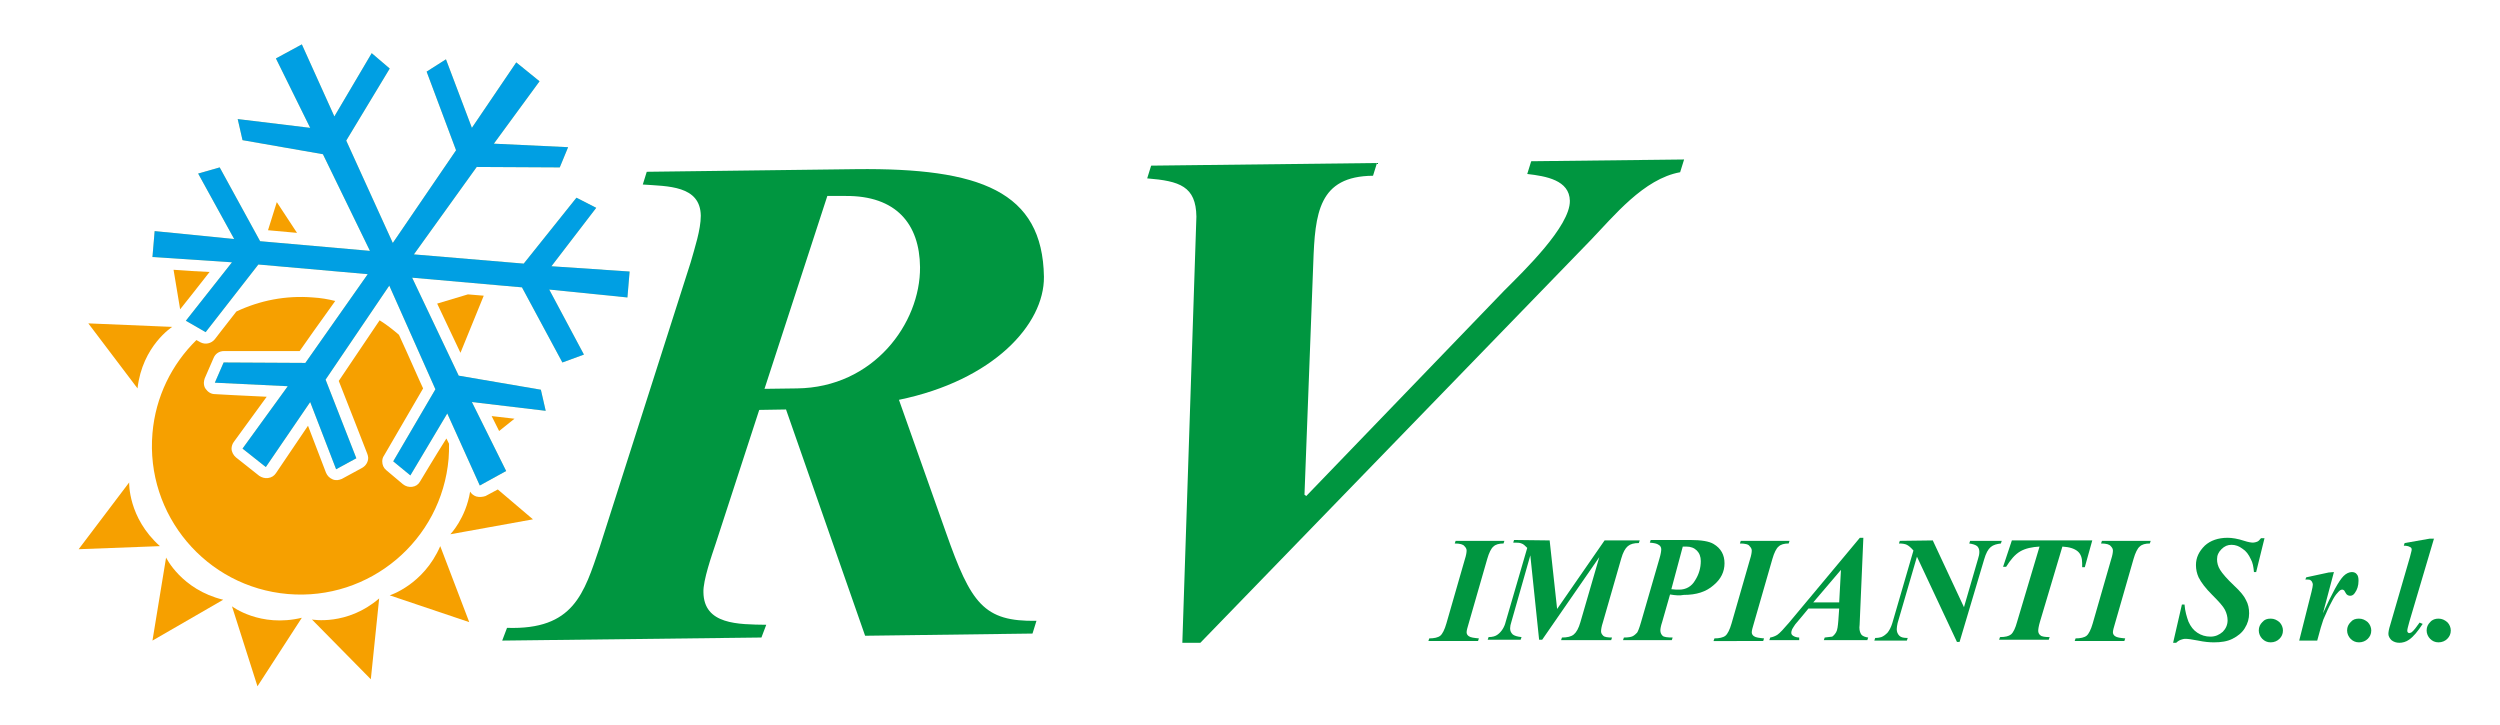 <?xml version="1.0" encoding="utf-8"?>
<!-- Generator: Adobe Illustrator 27.3.0, SVG Export Plug-In . SVG Version: 6.00 Build 0)  -->
<svg version="1.1" id="Livello_1" xmlns="http://www.w3.org/2000/svg" xmlns:xlink="http://www.w3.org/1999/xlink" x="0px" y="0px"
	 viewBox="0 0 569 164.9" style="enable-background:new 0 0 569 164.9;" xml:space="preserve">
<style type="text/css">
	.st0{fill:#009640;}
	.st1{fill:none;}
	.st2{fill:#F6A000;}
	.st3{fill:#FFDD75;}
	.st4{fill:#009FE3;}
</style>
<g>
	<path class="st0" d="M162.9,123.7c-0.9,2.7-2.9,8.4-2.8,11.1c0.1,7.4,7.9,7.3,14.3,7.4l-1.1,2.9l-59,0.7l1.1-2.9
		c15.2,0.5,17.5-7.8,21.1-18.4l20.7-64.8c0.9-3.2,2.3-7.4,2.3-10.6c-0.1-6.9-7.5-6.7-13.2-7.1l0.9-2.9l47.7-0.6
		c28.1-0.3,42.4,5,42.7,24.5c0.1,10.9-11.6,23.6-33,28l10.7,30.2c5.7,16.2,8.6,20.3,20.6,20.1l-0.9,2.9l-38.1,0.5l-18-51.5l-6.1,0.1
		L162.9,123.7z M174,88.5l7.4-0.1c17.4-0.2,28.1-14.8,28-27.6c-0.1-9.8-5.4-16.3-17-16.2h-4.1L174,88.5z"/>
	<path class="st0" d="M272.3,49.3c-0.1-6.9-3.8-8.1-11.2-8.7l0.9-2.9l51.4-0.6l-0.9,2.9c-12.4,0.1-13.2,8.5-13.6,19.9l-2,52.7
		l0.4,0.3l45.1-46.8c4.4-4.4,15-14.6,14.9-20.4c-0.1-4.7-5.4-5.6-9.7-6.1l0.9-2.9l34.8-0.4l-0.9,2.9c-8.3,1.5-15.1,10-20.4,15.5
		l-88.8,91.6h-4.1L272.3,49.3z"/>
</g>
<path class="st1" d="M88.1,70.3c-0.5,0.8-1.1,1.6-1.7,2.6c1.6,1,3,2.1,4.4,3.3C89.8,74,88.8,71.9,88.1,70.3z"/>
<path class="st2" d="M113.6,98.1l3.5-2.8c-1.7-0.2-3.6-0.4-5.2-0.6C112.4,95.7,113,96.9,113.6,98.1z"/>
<path class="st2" d="M108.4,113c-0.6-0.2-1.1-0.6-1.4-1.1c-1,6.1-4.5,9.7-4.5,9.7l18.8-3.4l-8-6.8l-2.8,1.5
	C109.9,113.1,109.1,113.2,108.4,113z"/>
<path class="st2" d="M39.2,74.4l-19.1-0.8l11.2,14.8C32.4,78.7,39.2,74.4,39.2,74.4z"/>
<path class="st2" d="M39.5,61.4l1.5,9c1.4-1.7,4.4-5.6,6.7-8.5C45.2,61.8,42.1,61.6,39.5,61.4z"/>
<path class="st2" d="M63,46l-2,6.4c1,0.1,3.5,0.3,6.6,0.6L63,46z"/>
<path class="st2" d="M99.5,69.1c1.7,3.6,3.9,8.2,5.3,11.2l5.3-13c-1.2-0.1-2.4-0.2-3.6-0.3L99.5,69.1z"/>
<path class="st1" d="M88.1,70.3c-0.5,0.8-1.1,1.6-1.7,2.6c1.6,1,3,2.1,4.4,3.3C89.8,74,88.8,71.9,88.1,70.3z"/>
<path class="st2" d="M95.6,109.6c-0.4,0.7-1,1.1-1.8,1.2c-0.7,0.1-1.5-0.1-2.1-0.6l-3.8-3.2c-0.6-0.5-0.9-1.2-0.9-2
	c0-0.4,0.1-0.9,0.4-1.3c0,0,7.8-13.4,8.9-15.3c-0.6-1.2-3.1-7-5.5-12.2c-1.4-1.2-2.8-2.3-4.4-3.3c-3.5,5.2-8.4,12.5-9.3,13.8
	c0.9,2.2,6.5,16.6,6.5,16.6c0.1,0.3,0.2,0.6,0.2,0.9c0,0.9-0.5,1.8-1.4,2.3l-4.6,2.5c-0.7,0.3-1.4,0.4-2.1,0.1s-1.2-0.8-1.5-1.5
	c0,0-2.4-6.2-4.1-10.7c-2.9,4.3-7.3,10.8-7.3,10.8c-0.4,0.6-1,1-1.8,1.1c-0.7,0.1-1.4-0.1-2-0.5l-5.3-4.2c-0.6-0.5-1-1.3-1-2
	c0-0.5,0.2-1.1,0.5-1.5c0,0,4.5-6.2,7.5-10.3c-4.9-0.2-11.8-0.6-11.8-0.6c-0.9,0-1.6-0.5-2.1-1.2c-0.3-0.4-0.4-0.9-0.4-1.4
	c0-0.3,0.1-0.7,0.2-1l2-4.6c0.4-1,1.3-1.6,2.4-1.6c0,0,14.9,0,17.2,0c0.8-1.2,4.8-6.8,8.1-11.4c-1.6-0.4-3.3-0.7-5.1-0.8
	c-6.2-0.5-12.1,0.7-17.4,3.2c-2.6,3.3-4.9,6.3-4.9,6.3c-0.8,1-2.2,1.3-3.3,0.7l-0.9-0.5c-5.6,5.5-9.3,12.9-10,21.2
	c-1.6,18.6,12.2,35,30.8,36.6s35-12.2,36.6-30.8c0.1-1.1,0.1-2.3,0.1-3.4c-0.2-0.4-0.4-0.8-0.6-1.2C99,103.9,95.6,109.6,95.6,109.6z
	"/>
<path class="st2" d="M88.7,135.5l18.1,6.1l-6.6-17.3C96.4,133.1,88.7,135.5,88.7,135.5z"/>
<path class="st2" d="M71,141l13.4,13.6l1.9-18.4C79,142.5,71,141,71,141z"/>
<path class="st2" d="M52.8,138l5.8,18.2l10.1-15.6C59.2,142.9,52.8,138,52.8,138z"/>
<path class="st2" d="M37.8,126.9l-3.1,18.9l16.1-9.3C41.3,134.2,37.8,126.9,37.8,126.9z"/>
<path class="st2" d="M29.4,109.8L17.9,125l18.5-0.7C29.1,117.8,29.4,109.8,29.4,109.8z"/>
<polygon class="st3" points="125,65.9 132.9,80.7 128,82.5 118.8,65.4 93.8,63.2 104.4,85.5 123.1,88.7 124.2,93.5 107.4,91.5 
	115.2,107.2 109.2,110.5 101.8,94.1 93.4,108.2 89.5,105 99.1,88.6 88.6,65 74.1,86.4 81.1,104.3 76.5,106.8 70.6,91.5 60.5,106.3 
	55.2,102.1 65.5,87.9 48.9,87.1 50.9,82.5 69.5,82.6 83.7,62.4 58.8,60.2 46.8,75.6 42.3,73 52.8,59.7 34.7,58.5 35.2,52.6 
	53.3,54.4 45.1,39.5 50,38.1 59.2,54.9 84.2,57.1 73.5,35.1 55.2,31.9 54.1,27.1 70.6,29.1 62.8,13.3 68.7,10.1 76.1,26.5 
	84.6,12.1 88.7,15.6 78.8,32 89.4,55.3 103.8,34.2 97.1,16.3 101.5,13.5 107.4,29.1 117.5,14.2 122.8,18.5 112.4,32.7 129.3,33.5 
	127.4,38.1 108.5,38 94.2,57.9 119.2,60 131.2,45 135.7,47.3 125.5,60.6 143.3,61.8 142.8,67.7 "/>
<polygon class="st4" points="125.5,60.6 135.7,47.3 131.2,45 119.2,60 94.2,57.9 108.5,38 127.4,38.1 129.3,33.5 112.4,32.7 
	122.8,18.5 117.5,14.2 107.4,29.1 101.5,13.5 97.1,16.3 103.8,34.2 89.4,55.3 78.8,32 88.7,15.6 84.6,12.1 76.1,26.5 68.7,10.1 
	62.8,13.3 70.6,29.1 54.1,27.1 55.2,31.9 73.5,35.1 84.2,57.1 59.2,54.9 50,38.1 45.1,39.5 53.3,54.4 35.2,52.6 34.7,58.5 
	52.8,59.7 42.3,73 46.8,75.6 58.8,60.2 83.7,62.4 69.5,82.6 50.9,82.5 48.9,87.1 65.5,87.9 55.2,102.1 60.5,106.3 70.6,91.5 
	76.5,106.8 81.1,104.3 74.1,86.4 88.6,65 99.1,88.6 89.5,105 93.4,108.2 101.8,94.1 109.2,110.5 115.2,107.2 107.4,91.5 124.2,93.5 
	123.1,88.7 104.4,85.5 93.8,63.2 118.8,65.4 128,82.5 132.9,80.7 125,65.9 142.8,67.7 143.3,61.8 "/>
<g>
	<path class="st0" d="M331.1,123.7l0.2-0.6h11.1l-0.2,0.6c-1,0-1.8,0.2-2.3,0.7c-0.5,0.4-1,1.4-1.4,2.8l-4.2,14.6
		c-0.3,1-0.5,1.7-0.5,2.1c0,0.4,0.2,0.7,0.5,0.9c0.4,0.3,1.2,0.4,2.3,0.5l-0.2,0.6h-11.3l0.2-0.6c1.1,0,2-0.2,2.5-0.6
		c0.5-0.4,1-1.4,1.4-2.8l4.2-14.6c0.3-0.9,0.4-1.6,0.4-2s-0.2-0.7-0.5-1C333,123.9,332.3,123.7,331.1,123.7z"/>
	<path class="st0" d="M352.7,123l1.7,15.6l10.8-15.6h8l-0.2,0.6c-1.1,0-1.9,0.2-2.5,0.7s-1.1,1.4-1.5,2.8l-4.2,14.6
		c-0.3,0.9-0.4,1.6-0.4,2s0.2,0.7,0.5,1s1,0.4,2,0.4l-0.2,0.6h-11.4l0.2-0.6c1.2,0,2.1-0.2,2.7-0.7s1.1-1.4,1.5-2.8l4.3-14.8
		l-13,18.8h-0.7l-2-19.2l-4.3,15.1c-0.2,0.6-0.3,1.1-0.3,1.5c0,0.6,0.2,1,0.6,1.4c0.4,0.3,1,0.5,2,0.6l-0.2,0.6h-7.5l0.2-0.6
		c0.9,0,1.6-0.2,2.1-0.6c0.8-0.6,1.5-1.6,1.8-2.9l4.9-16.8c-0.5-0.5-0.9-0.9-1.3-1c-0.4-0.2-1-0.2-1.9-0.2l0.2-0.6L352.7,123
		L352.7,123z"/>
	<path class="st0" d="M380.1,135.3l-1.8,6.3c-0.3,0.9-0.4,1.5-0.4,1.9c0,0.5,0.2,0.9,0.5,1.2s1.1,0.4,2.3,0.4l-0.2,0.6h-11.1
		l0.2-0.6c0.9,0,1.6-0.1,2-0.3s0.7-0.5,1-0.8c0.2-0.3,0.5-1,0.9-2.4l4.2-14.5c0.3-1,0.4-1.7,0.4-2.1s-0.2-0.8-0.6-1
		c-0.4-0.3-1-0.4-2-0.5l0.2-0.6h9c2.5,0,4.3,0.3,5.3,0.9c1.7,1,2.5,2.5,2.5,4.4c0,1.9-0.8,3.6-2.5,5c-1.7,1.5-3.9,2.2-6.8,2.2
		C382.3,135.6,381.3,135.5,380.1,135.3z M380.4,134.1c0.7,0.1,1.3,0.1,1.8,0.1c1.5,0,2.8-0.7,3.6-2.1c0.9-1.4,1.3-2.9,1.3-4.4
		c0-1-0.3-1.8-0.9-2.4s-1.4-0.9-2.4-0.9c-0.2,0-0.5,0-0.8,0L380.4,134.1z"/>
	<path class="st0" d="M396,123.7l0.2-0.6h11.1l-0.2,0.6c-1,0-1.8,0.2-2.3,0.7c-0.5,0.4-1,1.4-1.4,2.8l-4.2,14.6
		c-0.3,1-0.5,1.7-0.5,2.1c0,0.4,0.2,0.7,0.5,0.9c0.4,0.3,1.2,0.4,2.3,0.5l-0.2,0.6H390l0.2-0.6c1.1,0,2-0.2,2.5-0.6
		c0.5-0.4,1-1.4,1.4-2.8l4.2-14.6c0.3-0.9,0.4-1.6,0.4-2s-0.2-0.7-0.5-1C398,123.9,397.2,123.7,396,123.7z"/>
	<path class="st0" d="M418.6,138.5h-7l-1.4,1.7l-1.6,1.9c-0.3,0.4-0.5,0.8-0.7,1.1c-0.1,0.3-0.2,0.5-0.2,0.8s0.1,0.5,0.4,0.7
		s0.8,0.4,1.4,0.4v0.6h-6.8l0.2-0.6c0.6-0.1,1.1-0.3,1.6-0.6c0.6-0.4,1.5-1.4,2.7-2.8l16.1-19.3h0.8l-0.8,18.6c0,1-0.1,1.6-0.1,1.8
		c0,0.8,0.2,1.3,0.5,1.7c0.3,0.3,0.8,0.5,1.5,0.6l-0.2,0.6h-9.9l0.2-0.6c1-0.1,1.5-0.2,1.7-0.2c0.3-0.2,0.6-0.5,0.9-1
		s0.4-1.4,0.5-2.6L418.6,138.5z M418.6,137.1l0.4-7.4l-6.3,7.4H418.6z"/>
	<path class="st0" d="M439.9,123l7.1,15.2l3.2-11c0.2-0.6,0.3-1.1,0.3-1.6c0-0.6-0.2-1-0.5-1.3c-0.4-0.3-1-0.5-1.8-0.6l0.2-0.6h7.2
		l-0.2,0.6c-0.9,0.1-1.7,0.3-2.3,0.8c-0.6,0.5-1.1,1.4-1.5,2.8l-5.6,18.8h-0.6l-9.1-19.4l-4.4,15.1c-0.1,0.5-0.2,1-0.2,1.4
		c0,0.6,0.2,1.1,0.6,1.5s1,0.5,1.9,0.5l-0.2,0.6h-7.4l0.2-0.6c0.6,0,1.1-0.1,1.4-0.2c0.5-0.2,0.9-0.5,1.4-1c0.4-0.5,0.8-1.2,1.1-2.2
		l4.8-16.5c-0.6-0.7-1.1-1.1-1.5-1.3s-1-0.3-1.8-0.3l0.2-0.6L439.9,123L439.9,123z"/>
	<path class="st0" d="M457.9,123h18.3l-1.7,6.1h-0.6c0-0.3,0-0.6,0-0.9c0-1.2-0.3-2.1-1-2.7s-1.8-1-3.5-1.1l-5.1,17.1
		c-0.3,1-0.4,1.7-0.4,2.1c0,0.4,0.2,0.8,0.5,1c0.3,0.3,1.1,0.4,2.1,0.4l-0.2,0.6H455l0.2-0.6c1.2,0,2-0.2,2.5-0.6
		c0.5-0.4,1-1.4,1.4-2.9l5.1-17.1c-1.7,0.1-3.2,0.4-4.4,1.1c-1.2,0.7-2.2,1.9-3.2,3.5h-0.7L457.9,123z"/>
	<path class="st0" d="M478.2,123.7l0.2-0.6h11.1l-0.2,0.6c-1,0-1.8,0.2-2.3,0.7c-0.5,0.4-1,1.4-1.4,2.8l-4.2,14.6
		c-0.3,1-0.5,1.7-0.5,2.1c0,0.4,0.2,0.7,0.5,0.9c0.4,0.3,1.2,0.4,2.3,0.5l-0.2,0.6h-11.3l0.2-0.6c1.1,0,2-0.2,2.5-0.6
		c0.5-0.4,1-1.4,1.4-2.8l4.2-14.6c0.3-0.9,0.4-1.6,0.4-2s-0.2-0.7-0.5-1C480.1,123.9,479.4,123.7,478.2,123.7z"/>
	<path class="st0" d="M515.4,122.5l-1.9,7.7H513c-0.1-1.2-0.3-2.2-0.7-2.9c-0.5-1.1-1.1-1.9-1.9-2.4c-0.8-0.6-1.6-0.9-2.5-0.9
		s-1.6,0.3-2.3,1c-0.7,0.7-1,1.4-1,2.3c0,0.8,0.2,1.6,0.7,2.4s1.5,2,3.2,3.6c1.4,1.3,2.3,2.4,2.7,3.3c0.5,0.9,0.7,1.9,0.7,3
		c0,1.2-0.3,2.3-1,3.4c-0.6,1-1.6,1.8-2.8,2.4c-1.2,0.6-2.6,0.8-4.2,0.8c-1,0-2.2-0.1-3.6-0.4c-1.5-0.3-2.4-0.4-2.9-0.4
		c-0.4,0-0.7,0.1-1,0.2c-0.3,0.1-0.7,0.3-1.1,0.7h-0.7l2-8.7h0.6c0.1,1.5,0.5,2.8,0.9,3.9c0.5,1.1,1.1,1.9,2,2.5s1.9,0.9,3,0.9
		s2-0.4,2.8-1.1c0.7-0.7,1.1-1.6,1.1-2.6c0-0.8-0.2-1.6-0.6-2.4c-0.4-0.8-1.4-1.9-2.9-3.4s-2.5-2.8-3.1-4c-0.4-0.9-0.6-1.8-0.6-2.8
		c0-1.7,0.7-3.1,2-4.4c1.3-1.2,3.1-1.8,5.2-1.8c1,0,2.3,0.2,3.8,0.7c0.9,0.3,1.6,0.4,2,0.4c0.3,0,0.6-0.1,0.9-0.2
		c0.3-0.1,0.6-0.4,0.9-0.8L515.4,122.5L515.4,122.5z"/>
	<path class="st0" d="M516.8,140.8c0.8,0,1.4,0.3,2,0.8c0.5,0.5,0.8,1.2,0.8,1.9c0,0.8-0.3,1.4-0.8,1.9s-1.2,0.8-2,0.8
		s-1.4-0.3-1.9-0.8s-0.8-1.2-0.8-1.9c0-0.8,0.3-1.4,0.8-1.9C515.4,141,516,140.8,516.8,140.8z"/>
	<path class="st0" d="M531.2,130.2l-2.5,9.4c2.1-4.6,3.6-7.4,4.7-8.5c0.6-0.6,1.3-0.9,1.9-0.9c0.5,0,0.9,0.2,1.1,0.5
		c0.3,0.3,0.4,0.8,0.4,1.5c0,1.1-0.3,2-0.8,2.7c-0.3,0.5-0.7,0.7-1.1,0.7c-0.4,0-0.8-0.2-1-0.6c-0.2-0.4-0.4-0.7-0.5-0.7
		c-0.1-0.1-0.2-0.1-0.3-0.1s-0.2,0-0.4,0.1s-0.6,0.5-1,1s-0.9,1.4-1.5,2.6c-0.6,1.2-1,2.3-1.4,3.1c-0.3,0.8-0.8,2.5-1.4,4.8h-4.1
		l2.8-11.1c0.2-0.8,0.3-1.4,0.3-1.6c0-0.3-0.1-0.5-0.2-0.7c-0.1-0.2-0.3-0.3-0.4-0.4c-0.2-0.1-0.6-0.1-1.1-0.1l0.2-0.5l5.1-1.1
		L531.2,130.2L531.2,130.2z"/>
	<path class="st0" d="M536.9,140.8c0.8,0,1.4,0.3,2,0.8c0.5,0.5,0.8,1.2,0.8,1.9c0,0.8-0.3,1.4-0.8,1.9s-1.2,0.8-2,0.8
		s-1.4-0.3-1.9-0.8s-0.8-1.2-0.8-1.9c0-0.8,0.3-1.4,0.8-1.9C535.5,141,536.1,140.8,536.9,140.8z"/>
	<path class="st0" d="M554,122.5l-5.6,18.9c-0.3,1.1-0.5,1.8-0.5,2.1c0,0.1,0,0.3,0.1,0.4c0.1,0.1,0.2,0.2,0.3,0.2
		c0.2,0,0.4-0.1,0.6-0.2c0.5-0.4,1.1-1.2,1.8-2.2l0.7,0.3c-1.1,1.7-2.1,2.9-3.1,3.6c-0.7,0.5-1.5,0.7-2.2,0.7s-1.3-0.2-1.8-0.6
		c-0.4-0.4-0.7-0.9-0.7-1.4c0-0.4,0.1-1.1,0.4-2l4.5-15.5c0.2-0.9,0.4-1.4,0.4-1.7c0-0.3-0.1-0.5-0.4-0.6c-0.3-0.2-0.8-0.3-1.4-0.3
		l0.2-0.6l5.7-1h1V122.5z"/>
	<path class="st0" d="M555,140.8c0.8,0,1.4,0.3,2,0.8c0.5,0.5,0.8,1.2,0.8,1.9c0,0.8-0.3,1.4-0.8,1.9s-1.2,0.8-2,0.8
		s-1.4-0.3-1.9-0.8s-0.8-1.2-0.8-1.9c0-0.8,0.3-1.4,0.8-1.9C553.6,141,554.3,140.8,555,140.8z"/>
</g>
</svg>
